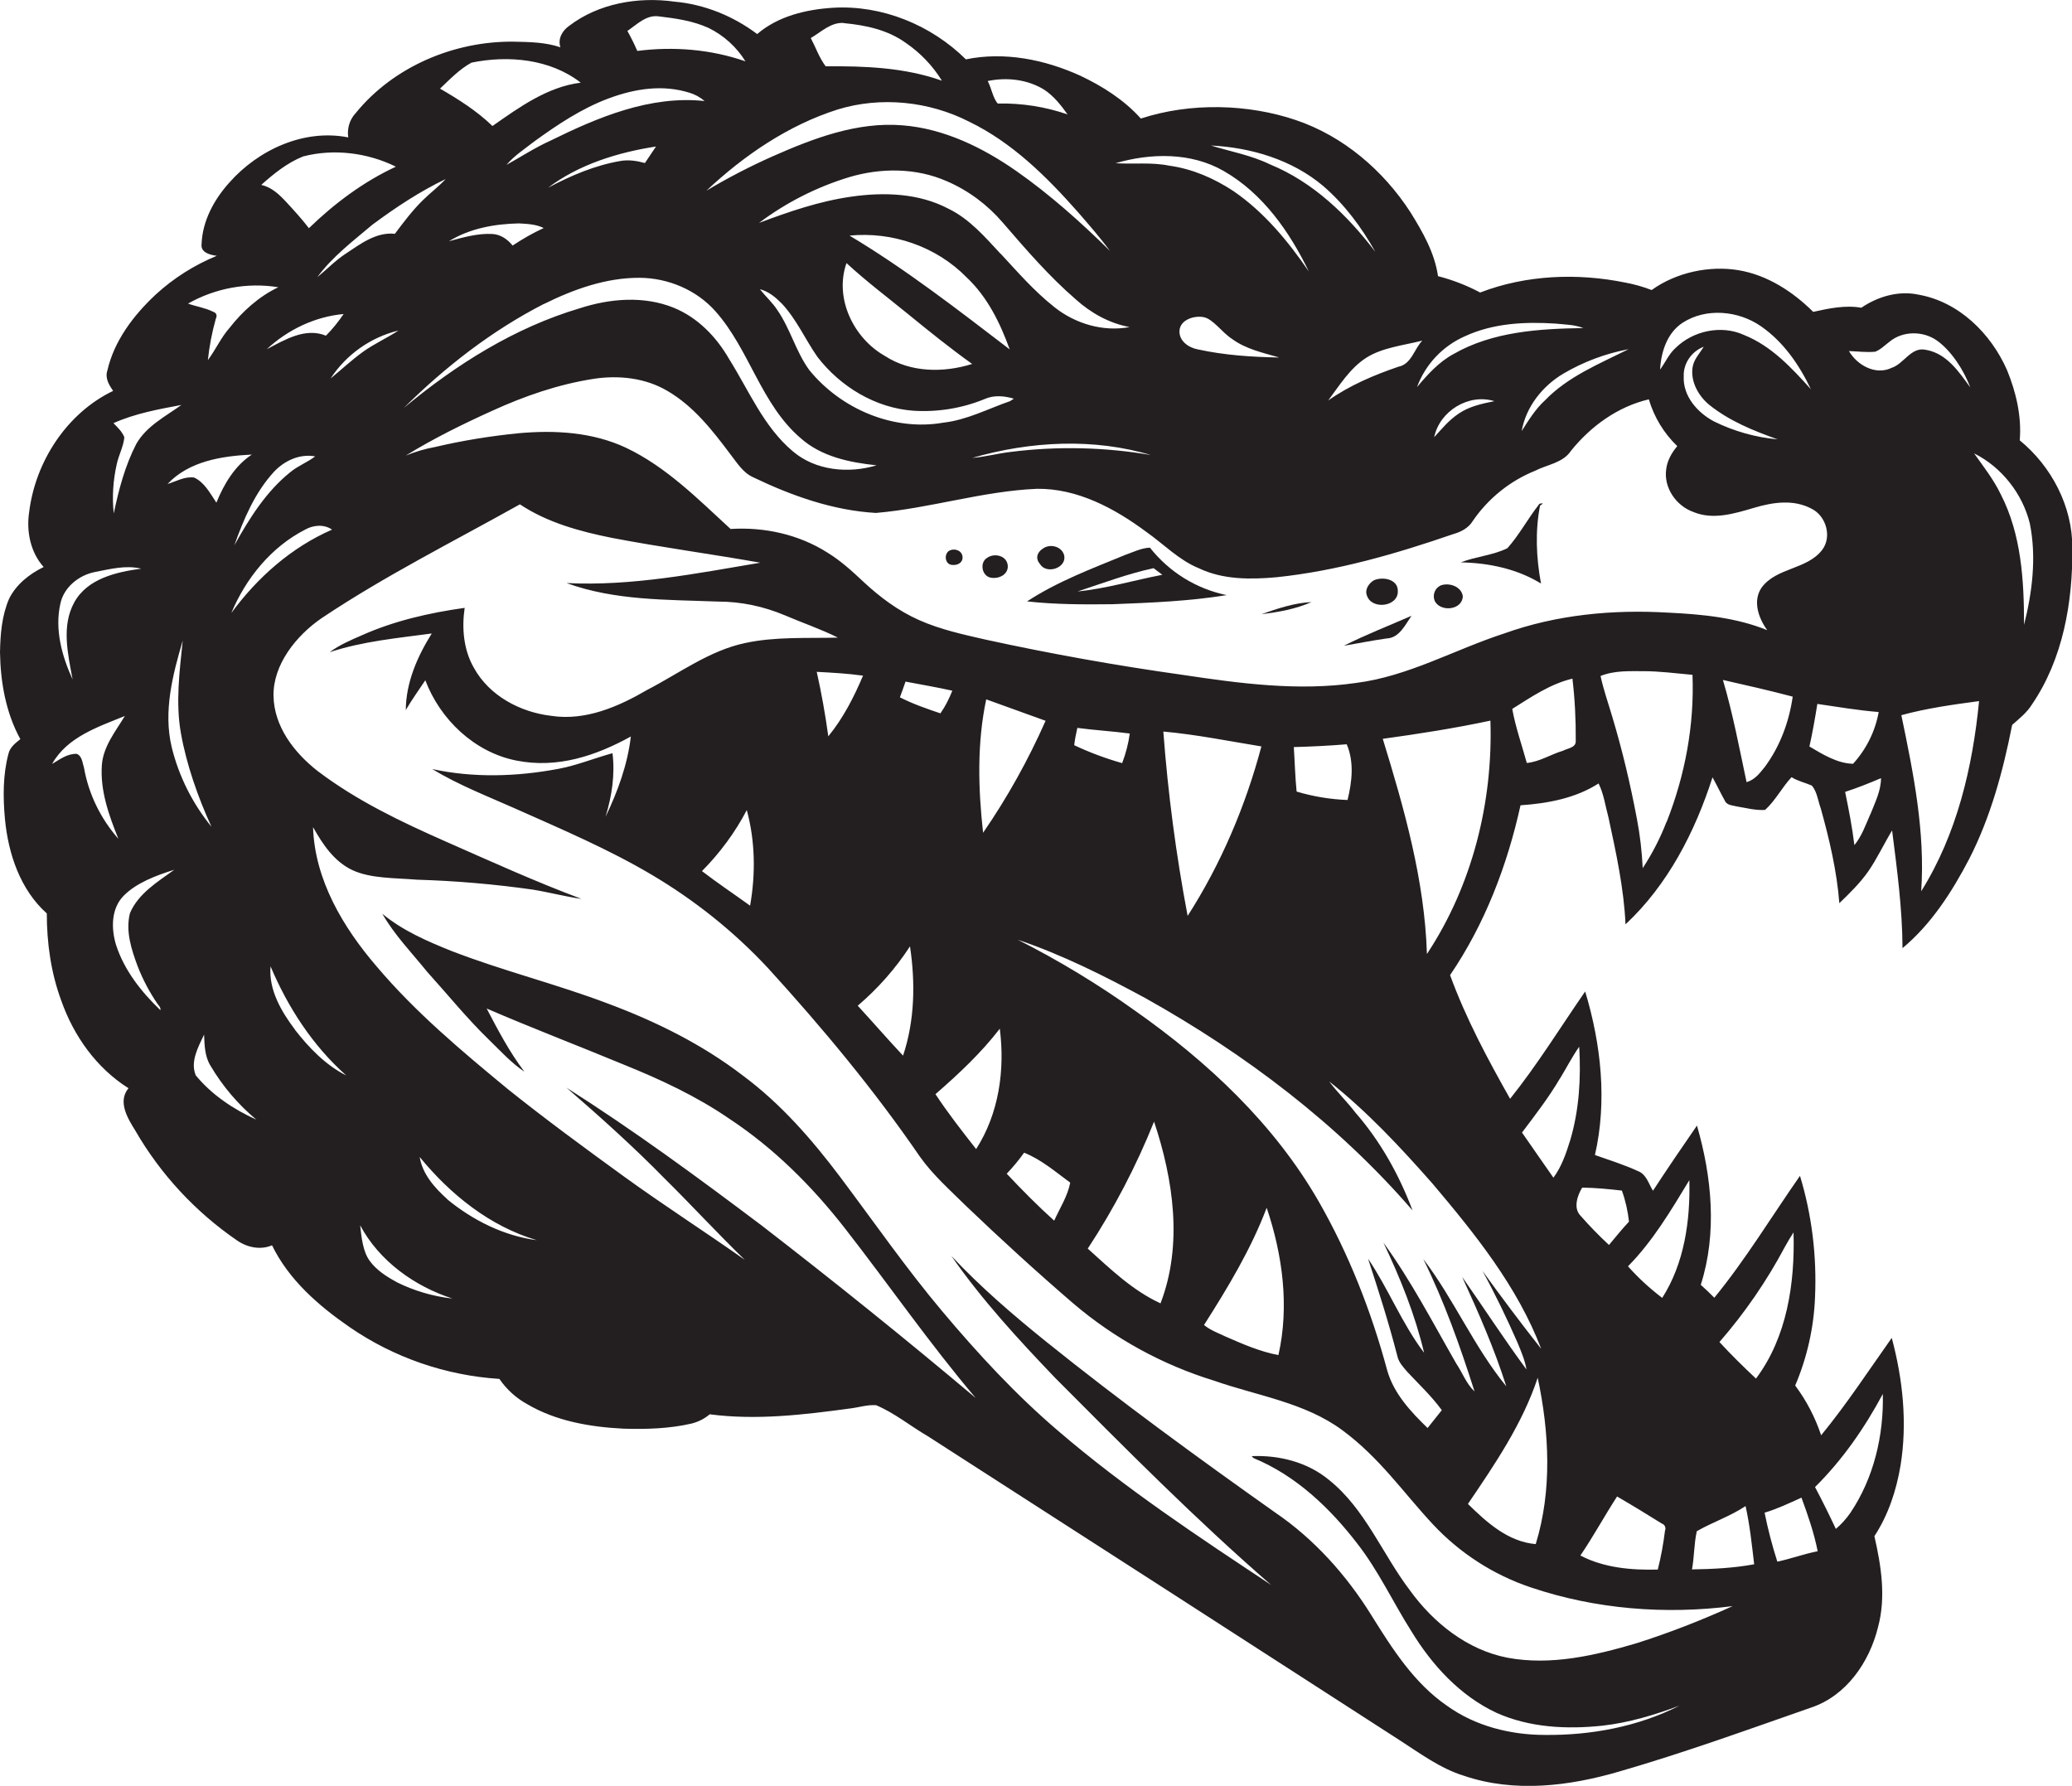 <?xml version="1.0" encoding="utf-8"?>
<!-- Generator: Adobe Illustrator 19.2.0, SVG Export Plug-In . SVG Version: 6.00 Build 0)  -->
<svg version="1.1" id="Layer_1" xmlns="http://www.w3.org/2000/svg" xmlns:xlink="http://www.w3.org/1999/xlink" x="0px" y="0px"
	 viewBox="0 0 1253 1080" style="enable-background:new 0 0 1253 1080;" xml:space="preserve">
<style type="text/css">
	.st0{fill:#231F20;}
</style>
<title>bise-eise_Crocodile_flat_black_logo_White_background_8a271662-5ad4-45a3-b193-18e197091549</title>
<path class="st0" d="M1221.4,266.3c1.2-14.5-2.2-29.1-7.7-42.5c-9.7-22.1-29.1-41.3-53.5-45.6c-12-2.6-24.6,1.1-34.6,7.9
	c-9.8-1.7-19.6,0.4-29.1,2.5c-12.4-12.3-27.8-22.3-45.2-25.2s-37.5,1.2-52.5,12c-5.2-2-10.5-3.5-15.9-4.5c-29-5.9-60-4.7-87.8,6
	c-8.1-4.3-16.6-7.6-25.5-9.9c-2-14.1-9.3-26.8-16.7-38.7c-16.4-25.3-40.6-46-69.3-55.7s-63.5-10.8-93.7-0.9
	c-10.1-11.3-23.2-19.6-36.8-26c-21.4-9.7-45.7-14.6-69-9.8c-21-20.8-50.8-33-80.4-31.2c-16.2,1-33.3,5.1-45.8,15.9
	C443.4,9.7,426,2.6,407.9,1c-22-3.1-45.9,1-63.8,14.7c-4.1,2.9-6.9,7.8-5.2,12.9c-9.1-3.1-18.8-3.2-28.3-3.4
	c-36-0.4-72.7,15.1-95.5,43.2c-3.7,3.9-5.3,9.4-4.5,14.7c-26.7-5.3-54.3,7.4-71.9,27.3c-9.2,10.2-16.3,23.2-16.8,37.2
	c-0.7,5.2,5.3,6.6,9.2,7.1c-13.6,5.6-26.1,13.5-36.9,23.4c-13.4,12.5-25.2,28-29.3,46.1c-1.5,4.5,1.1,8.7,3.5,12.2
	c-28.1,13.5-47.1,42.9-50.8,73.5c-1.7,11.5,0.8,24.1,8.8,33c-8.6,4.2-16.6,10.5-20.9,19.2c-4.4,10.2-5.3,21.4-5.5,32.4
	c0.3,18,3.5,36.5,12.3,52.5c-3,2.4-6.3,4.9-7.2,8.9c-3.4,12.8-3.3,26.4-2.1,39.5c2,20.9,9.2,42.6,25.3,57c0,17.8,2.5,35.8,8.7,52.6
	c7.5,21.4,21.3,40.9,40.7,53.1c-6.7,8.1-0.5,18.2,4.1,25.6c15.3,26.5,36.4,49.2,61.6,66.5c6.1,4.2,14.1,5.9,21.1,2.9
	c10.1,20.8,28.1,36.5,46.8,49.4c26.8,18.5,58.2,29.3,90.7,31.4c4.3,6.3,10,11.5,16.7,15.2c17.6,10.4,38.3,13.9,58.5,14.9
	c13.7,0.4,27.6,0,41-3.1c4-1,7.8-2.9,11-5.6c28.2,3.7,56.7,0.3,84.7-3.5c5.3-0.6,10.5-2.4,15.9-2c11.2,4.7,20.7,12.6,31.2,18.7
	c95.2,61.2,190.3,122.5,285.4,183.9c12.4,8,24.6,17.1,38.9,21.5c30.5,10.4,63.7,6.3,94-2.6c39.1-11.3,77.4-25.2,115.8-38.6
	c21.4-7.1,35.4-27.5,40.6-48.7c4.9-18.1,1.9-37.1-2.2-55c8.4-12.8,13.3-27.7,15.8-42.7c4.2-25.7,1.4-52.2-5.3-77.2
	c-14,19.8-27.3,40.1-42.7,58.9c-3.6-10.8-8.9-21-15.7-30.1c7.2-16.9,11.3-35.1,12-53.5c1.1-24.8-1.9-49.6-9.1-73.3
	c-17.2,24.6-32.8,50.5-51.8,73.7c-2.7-2.7-5.4-5.3-8.2-7.8c10-31.2,6.7-65.3-2.3-96.3c-9,13-17.9,26.1-26.6,39.4
	c-2.6-4.1-3.9-9.8-8.9-11.8c-8.5-3.9-17.4-6.7-26.2-9.8c7.5-32.6,3.7-67.1-5.9-98.9c-15,21.7-28.9,44.3-45.4,64.9
	c-13.6-24.1-26.8-48.7-36.3-74.8c21-30.8,34.6-66.4,42.6-102.7c16.3-1.1,33.2-4.2,47.2-13.2c3.2,6.4,4.1,13.7,6,20.6
	c4.6,21.3,9.3,42.8,10.3,64.6c25.6-23.9,42-55.9,52.6-88.9c2.6,4.6,4.8,9.4,7.4,14c1.2,3,4.7,2.9,7.3,3.6c5.6,0.9,11.3,2.5,17.1,2.1
	c6.3-5.7,10.2-13.6,16-19.8c3.8,2.4,8.2,3.3,12.3,5.1c3.2,3.8,3.7,9.3,5.4,13.9c5.2,18.7,9.7,37.8,11.2,57.2
	c6.3-6.1,12.6-12.2,17.6-19.4s9.4-16.5,14.3-24.6c3,23.6,6.2,47.3,6.3,71.2c17.4-14.5,29.9-34,40.3-53.9c13-25.4,20.5-53.2,26-81.1
	c4.3-3.8,8.9-7.4,12-12.4c18.8-27.6,24.7-61.9,24.4-94.7C1253.3,306.2,1240.6,282,1221.4,266.3z M1017.5,195.2
	c14.2-9.2,33.7-7.4,47.4,2.1s23.2,23.4,30.2,38.1c-11.6-12.9-23.9-26.2-40.4-32.8c-13.7-6.3-30.9-2.6-41.5,7.9
	c-4,3.6-6.1,8.7-9.3,13C1004.5,212.7,1008.2,201.3,1017.5,195.2L1017.5,195.2z M1033.6,244.8c12.2,9.8,26.8,15.7,41.4,20.9
	c-13.4-1.2-26.4-4.9-38.4-10.8c-10.1-5.3-19-15.4-18.4-27.4c-0.3-7.8,4.9-15.1,12.1-17.8c-2.5,4.1-6.2,7.8-6.8,12.8
	C1022.4,231,1027.1,239.4,1033.6,244.8L1033.6,244.8z M984.6,211.3c-17.6,8.8-36.4,16.4-50.3,30.8c-5.8,5.3-9.9,12-14.1,18.6
	c2.6-14.7,12.6-27.3,25.3-34.8c12.1-7.1,25.4-12.1,39.2-14.7L984.6,211.3z M886,203.3c17.1-7.9,36.3-8.8,54.8-7.6
	c5.6,0.6,11.4,0.6,16.7,2.7c-26.7,0.4-54.8,2.1-78.5,15.7c-8.9,4.8-15.7,12.4-22.1,20C862,220.3,872.5,209.2,886,203.3z
	 M903.7,242.6c-7.4,1.5-15,3.1-21.4,7.4s-10.3,9.3-15,14.4C870.6,248.5,888.2,237.8,903.7,242.6z M860.1,206
	c-5,5.2-6.5,14.2-14.5,15.8c-14.9,5.1-29.5,11.3-42.4,20.4c6.8-9.1,13.1-19.4,22.8-25.7S848.6,208.9,860.1,206z M800.2,112.5
	c12.9,11.1,23.2,25,31.5,39.8c-16.8-22.1-37.6-42.2-63.7-52.9c-11.3-5.5-23.7-7.7-35.7-11.4C756.6,89.2,781.4,96.6,800.2,112.5
	L800.2,112.5z M740,103.4c23.6,13.5,39.9,36.8,51.5,60.8c-12.6-18.4-27.1-36-45.7-48.7c-11.7-7.7-24.8-13.4-38.7-15.3
	c-10.7-2.2-21.7-0.8-32.5-1.5C695.9,92.5,720.2,92,740,103.4z M773.3,216.2c-16.4-0.3-32.9-1.4-48.9-4.9c-5.6-1-11.7-5.2-11.1-11.6
	s8.9-9,14.6-7.9s11.1,9.3,17.2,13.2c8.3,6.1,18.5,8.3,28.2,11.1V216.2z M238.8,141.4c-11.3-1.2-20.8,6.1-29.7,12
	c-6.3,4.1-11.4,9.5-17.2,14.2c9.2-12.5,21.7-21.9,33.4-31.8c13.9-10.3,28.5-20,44.2-27.5c-4.2,4.5-9.1,8.2-13.5,12.5
	C249.6,127,244.2,134.2,238.8,141.4z M165.7,285.3c6.3-6.7,15.5-11,24.9-9.3c-4.7,3.6-10.4,5.7-15,9.5c-14.7,11.8-24.8,28-33.9,44.3
	C147.4,313.8,154.2,297.8,165.7,285.3z M130.8,303.9c-3.7-5.5-7.1-12.2-13.4-15.1c-5.7-0.8-10.8,2.3-16.1,3.9
	c13.1-13.9,32.9-16.9,51-17.8c-10.3,6.8-16.8,17.7-21.4,29H130.8z M161.3,211.2c12.7-11.8,29.1-19.7,46.5-21.3
	c-3.2,4.7-6.7,9.1-10.7,13.1C184.6,197.9,172.2,205.5,161.3,211.2L161.3,211.2z M240.8,200c-6.9,4.5-14.5,7.9-21.2,12.7
	s-13.1,10.8-19.7,16.2c9.5-14.5,24.2-24.9,41-29L240.8,200z M328.8,183.9c18-8.9,37.6-16,58-15.9c17.2,0.1,34.4,7.3,45.9,20.3
	c20.6,23.2,27.5,56.2,51.5,76.7c12.6,11.2,29.6,14.7,45.9,16.4c-16.9,5.1-36.9,3.3-50.7-8.5c-17.6-14.8-26.5-36.7-38.5-55.8
	c-7.7-13.4-19-25.1-33.5-31c-18-7.3-38.5-5.6-56.7,0.3c-39.5,11.7-75,34.1-106.5,60.3c25.1-24.9,53.3-46.8,84.7-62.9L328.8,183.9z
	 M271.3,146c12.7-7.9,27.8-10.6,42.6-10.9c5,0.3,10.3,0.5,14.9,2.8c-6.5,3-12.8,6.6-18.8,10.6c-3.1-3.8-7.2-6.7-12.2-7
	c-9-0.5-17.8,2.1-26.4,4.4L271.3,146z M331.2,113.7c18.9-14.3,42.3-21.5,65.5-25.1l-6.7,10c-4.7-1.3-9.6-2.1-14.5-1.3
	c-15.6,2.6-30.3,8.9-44.2,16.3L331.2,113.7z M513.6,142.5c25.9-2.6,52.6,6.5,70.9,25.2c12.6,11.8,20.3,27.6,26.1,43.6
	c-31.5-24.1-62.9-48.5-97-68.9V142.5z M587.9,220.1c-17.2,5.4-37.2,5.3-52.7-4.8c-19-10.7-30.8-34.9-23.3-56.2
	c11.9,11,24.8,20.7,37.3,30.9S574.6,210.6,587.9,220.1L587.9,220.1z M605.1,153.5c-9.4-10.1-18.7-21-31.4-27.2
	c-17.9-9.5-39-10.2-58.7-7.4s-37.8,9.1-56,15.9c16.4-12.3,34.7-21.6,54.3-27.6c19.3-5.8,40.7-5.8,59.3,2.4
	c13,5.6,24.5,14.2,33.7,24.9c14,16.2,28,32.5,44.2,46.5c9.2,8.3,20.3,14.5,32.6,16.8c-16,3-32.8-2-45.4-12s-22.1-21.1-32.5-32.3
	H605.1z M489.4,223.8c-8.1-11.1-11.4-24.8-19.2-36.1c-3-4.7-7.2-8.4-10.7-12.8c5.3,1.3,9.5,4.9,13.3,8.7
	c8.9,9.5,14.1,21.6,21.5,32.2c13.9,18.1,35.2,31,58.2,32.6c14.7,0.9,29.4-1.5,43-7.1c5.6-2.5,11.9-1.9,17.6-0.2l-2.3,1.5
	c-13.3,4.6-26.1,11.4-40.3,13C540.3,260.9,508.6,247.4,489.4,223.8z M696.7,275.3c-28.2-4.9-57.1-5.6-85.5-2
	c-7.8,0.9-15.4,3-23.2,3.6c35.1-10.1,73.5-12.2,108.7-1.5V275.3z M631.4,54.2c5.8,3.8,10.2,9.4,14.2,15c-13.6-4.7-27.9-6.9-42.3-6.6
	c-3-3.7-3.7-9.3-6-13.6C608.8,46.6,621.3,48,631.4,54.2z M510.4,14c13.1,1.2,26.5,4.1,37.3,11.9c8.8,6,16.3,13.8,21.9,22.9
	c-22.5-8-46.6-8.9-70.3-8.7c-3.9-5.2-6-11.4-9-17.1c6.4-3.7,12.2-9.7,20.1-9.1L510.4,14z M506.6,66.2c26.1-8,55.2-5,79.5,7.4
	c26,12.6,46.8,33.2,65.7,54.6c6.7,7.7,13.4,15.4,19.5,23.6c-17.7-17.4-36.3-34.1-56.6-48.3S571,77.8,545.9,75.8
	c-27.6-2.3-54.1,7.9-78.8,18.8c-13.7,6.1-27,13-39.9,20.7C450,93.9,476.7,75.7,506.6,66.2L506.6,66.2z M398.4,9.9
	c10.2,1.2,20.7,2.7,30.1,7c9.2,4.5,16.9,11.5,22.3,20.2c-20.9-7.3-43.5-9.1-65.4-6.3c-1.8-4.1-3.8-8.2-6-12.1
	C385.1,14.9,390.8,8.8,398.4,9.9z M417,56.1c3.3,1,6.4,2.7,9.1,5c-33-3.5-64.5,9.8-93.5,24.1c-9.1,4.1-17.5,9.6-26.3,14.5
	c4.7-5.6,11-9.6,16.7-14.1c14.1-10.2,28.7-20,45.1-26.1S401.1,51.1,417,56.1z M285,37.9c22.3-4.6,47.7-2.3,66.2,12.1
	C331,52.5,314,64.9,297.8,76.2c-9.4-9.1-20.5-16.1-31.7-22.6c6-5.7,11.8-11.8,19-15.7L285,37.9z M183.3,94.6
	c18.5-4.8,38.9-2.3,56.1,6.2c-19.6,9.1-37.1,22.2-52.6,37.2c-4.1-5.4-8.7-10.4-13.3-15.4s-9.1-9.3-15.5-10.8
	C165.6,105,173.8,98.4,183.3,94.6z M168.3,173.7c-11.7,5.6-21.6,14.5-29.5,24.6c-5.2,5.9-8.4,13.2-13.1,19.5
	c0.9-8.5,2.5-16.8,4.8-25c1-2.1,0.4-3.6-1.7-4.3c-4.8-2.4-10.1-3.1-15.1-4.9C130.3,174.2,149.5,170.7,168.3,173.7z M70.6,280.7
	c1.2-5.5,4-10.5,4.6-16.2c-1.3-3.5-4.1-6-6.6-8.6c13-5.8,27.1-8.4,41.1-11c-9.7,7-21.2,12.8-27.3,23.6c-6.8,13.2-10.6,27.6-13.6,42
	C67.7,300.6,68.4,290.5,70.6,280.7L70.6,280.7z M36.5,365.1c2.1-10,11.2-17.3,21-19.2s18.7-4.2,27.9-2c-15,2-32.6,6-40.5,20.4
	s-3.8,31.3-1,46.6C37.4,396.7,33,380.6,36.5,365.1z M50.8,464.3c-1-3-1.1-7.1-4.4-8.4c-5.7-0.2-10.3,3.4-14.9,6.1
	c9.1-16.3,27.8-22.4,44-29c-5.6,9.3-13.1,18.4-13.9,29.7c-1.1,15.5,4.3,30.5,10,44.6C60.9,495.1,53.6,480.3,50.8,464.3L50.8,464.3z
	 M83.3,584.5c3.1,7.9,7.1,15.5,11.9,22.5c0.9,1.2,2.1,2.3,1.8,3.9c-11.5-11-21.8-24-26.8-39.4c-3-9.8-3.1-21.9,4.5-29.7
	s19.7-12.4,30.7-15.8c-10.1,7.3-21.7,14.3-26.8,26.2C75.8,563.1,79.5,574.3,83.3,584.5z M103.8,451.7c-5.1-21.5,0.6-43.6,6.7-64.3
	c-1.9,18.5-4.4,37.4-1.1,56s10.2,38.6,18.5,56.6C116.4,485.9,108.1,469.4,103.8,451.7z M118.3,650.1c-3.3-8.2,1.6-17,5.1-24.4
	c0.3,6.4,0.4,13.2,3.9,18.8c7.3,12.4,16.7,23.4,27.7,32.6c-13.9-6.3-27.1-15.1-36.8-27H118.3z M139.9,370.7
	c8.8-21,24.1-39.9,44.6-50.4c4.9-2.8,11.5-3.4,16.3,0C176.2,331,155.6,349.3,139.9,370.7L139.9,370.7z M178.4,622.7
	c-8.3-11-16-24.1-14.8-38.3c10.5,24.8,25.5,48,45.8,66c-12.5-6.3-22.5-16.7-31-27.6L178.4,622.7z M239.8,775.3
	c-6.1-3.3-12.2-7.2-16.3-12.9s-4.9-14.1-5.7-21.4c11.5,21.6,32.9,36.9,55.8,44.3c-11.8-1.3-23.3-4.7-33.9-10L239.8,775.3z
	 M270.7,725.4c-7.7-6.9-15.2-15.2-16.9-25.7c18.5,22.6,42.4,41.9,70.8,50.3c-19.9-2.6-38.6-12-54-24.6L270.7,725.4z M758.1,881.8
	c25.5,10.5,46.1,30.1,62.7,51.7c12.8,16.4,21.6,35.5,32.7,53c12.5,20.5,29.4,39,51.4,49.3c20,9,42.6,10.1,64.2,7.8
	c16-1.8,31.5-6.5,46.5-12.1c-25,12.7-53.4,18-81.3,17.7c-20.8,0-42.1-5.3-59.2-17.6c-20-13.7-33.2-34.6-45.8-54.8
	c-15.1-24.3-34.6-46.1-58.3-62.2c-46.9-33.2-93.4-67.1-138.2-103.1c-20.1-16.2-39.8-33.1-57.5-52c18.5,26.6,40.5,50.5,62.9,73.9
	c42.5,42.7,85,85.6,130.5,125.1c-44.1-29.2-88.4-58.5-128.6-93c-25.7-21.9-48.6-46.7-70.3-72.5s-41.3-54-61.7-81.2
	c-17.1-22.7-35.9-44.3-58.8-61.3c-24.6-18.9-52.7-32.8-81.7-43.6c-31.1-11.8-63.6-19.8-94.6-31.8c-14.7-5.9-29.5-12.3-41.8-22.5
	c7.4,12.9,17.9,23.7,27.2,35.2c12.4,13.7,24,28.1,37.3,41c6.9,6.7,13.4,13.9,21.4,19.3c-9-11.9-15.9-25-22.8-38.2
	c27.3,11.8,55.1,22.4,82.6,33.8c22.3,9,44.3,19.2,64.2,32.9c27,17.8,50.1,40.9,69.9,66.3c26.5,34,51.1,69.6,79,102.5
	c-42.3-35.6-85.4-70.3-129.3-104.2c-38.5-29-77.4-57.6-118.1-83.4c20.3,17.6,40.4,35.6,59.2,54.8c16.4,16.2,32,33.2,48.6,49.3
	c-24.2-17.1-49.2-33.1-73.2-50.5s-47-34.3-69.8-52.5c-28-23.1-56.1-46.6-79.6-74.4c-20.3-23.6-37.5-52.4-38.5-84.3
	c5.8,10.3,12.7,20.8,23.8,26s26,4.7,39.1,5.8c23.4,0.7,46.8,2.7,70,6c9.8,1.6,19.5,4.2,29.4,5.6c-27.8-10.4-54.9-22.7-82.1-34.7
	s-53.8-24.7-77.4-42.6c-14.2-11.1-26.5-27-26.7-45.7s13.6-36.1,29-46.7c38.4-25.7,79.8-46.4,120-68.9c16.7,11.1,36.3,16.4,55.7,20.3
	c29.8,5.7,59.9,9.7,89.7,15c-38.7,6.5-77.8,14.3-117.2,12.3c29.3,10.7,60.9,10,91.6,11.2c13.9,0,27.6,2.9,40.4,8.3
	c10.7,4.6,21.7,8.3,32.1,13.5c-18.7,0.5-37.8-0.7-56.2,3.3c-21.6,4.6-39.6,18.2-58.9,28.2c-17.5,10.2-37.5,19-58.3,15.8
	c-18.7-2.2-37.4-12.1-46.7-29c-6.3-10.9-7.4-24.1-5.6-36.3c-21.3,3-42.5,7.8-62.2,16.6c-6.7,2.9-13.5,5.8-19.4,10.2
	c20-6.6,41-8.5,61.7-11.3c-8.7,13.9-15.6,29.6-15.7,46.3c3.6-6.2,7.8-12,11.8-18c9,23.7,29.6,43.4,54.8,48.5s48.6-3,69.5-14.5
	c-2,17-7.9,33.2-15.3,48.5c3.8-12.4,5.8-25.4,4.2-38.4c-11,3-21.6,7.4-32.9,9.5c-25.1,4.7-51.1,5.5-76.1,0.1
	c16,9.7,33.6,16.5,50.7,24.1c27.8,12.4,55.8,24.3,82,39.8c26,15.4,49.7,34.3,70.3,56.4c32.9,36.1,64.3,73.8,91.9,114.1
	c7.8,11,18,20,27.5,29.4c21.2,20.3,43,40.2,65.3,59.4c24.9,21.2,53.9,37.1,85.2,46.7c26,9.1,54.6,13.1,77.3,29.8
	s36.9,37.7,54.8,56.9c16.3,17.5,36.7,30.7,59.4,38.3c39.1,13.2,81.2,16.5,122,11.3c-19,8.6-38.4,16.2-58.3,22.5
	c-25.1,7.4-51.7,13.6-77.9,8.7c-24.3-4.7-44.8-21.1-59.1-40.9c-16.6-21.9-26.9-49.1-48.8-66.6c-13-10.8-30.2-15.1-46.8-14.4
	L758.1,881.8z M604.6,622.1c3.2,24.9-0.5,51.3-14.3,72.8c-8.5-10.8-17-21.7-24.6-33.2C579.7,649.5,593.3,636.8,604.6,622.1z
	 M596.3,422.9l36,13c-10.5,23.7-23.1,46.4-37.8,67.7c-3-26.8-3.7-54.3,1.9-80.7L596.3,422.9z M568.7,431.4
	c-8.3-2.8-16.7-5.7-24.5-9.7c1.2-3.2,2.3-6.3,3.4-9.5c9.4,1.8,18.9,3.4,28.3,5.5C574,422.5,571.7,427.1,568.7,431.4L568.7,431.4z
	 M550.3,572.3c3.3,22,2.9,44.9-4.2,66.1c-9.3-9.9-18.2-20.2-27.4-30.2C530.9,597.8,541.6,585.7,550.3,572.3z M500.9,445.3
	c-1.8-13.1-4.1-26.1-7-39c9.4,0.5,18.7,1,28,2.3C516.4,421.6,509.9,434.3,500.9,445.3z M453.6,547.7c-9.7-7-19.6-13.6-29.1-20.9
	c10.8-10.9,20-23.3,27.1-36.9C456.7,508.6,457,528.5,453.6,547.7z M608.8,709.8c3.8-4,7.3-8.2,10.5-12.7c10.4,4.1,19,11.6,27.9,18.1
	c-1.6,8.3-6.3,15.4-9.7,23C627.5,729.2,618,719.6,608.8,709.8z M657.8,755.1c15.9-24.2,29.3-49.9,40.1-76.8
	c11.7,35.1,17.5,74.5,3.9,109.9C684.8,780.4,671.4,767.3,657.8,755.1L657.8,755.1z M728.1,801.3c14.4-22.6,28.4-45.8,37.9-70.9
	c9.6,28.5,13.8,59.5,7.1,89.1c-11.1-2.1-21.4-6.6-31.7-11.1C736.8,806.2,732,804.5,728.1,801.3L728.1,801.3z M887.7,909.5
	c16.3-24,33-48.5,42.2-76.3c7,32.9,8.8,68.1-1.2,100.6C912,932.4,899.1,920.7,887.7,909.5z M955.7,940.7c7.9-11.6,14.6-24,22.2-35.7
	c9.1,5.3,18.1,10.8,27.1,16.4c1.6,0.5,2.5,2.3,2,3.9c0,0.1,0,0.1-0.1,0.2c-1,8-2.4,15.9-4.4,23.7C986.6,949.6,970,948.2,955.7,940.7
	z M1138.6,843c0.6,25.2-5.5,51-19.7,72c-2.5,3.6-5.4,6.8-8.7,9.6c-4-8.5-8.2-17-12.6-25.3C1114.2,882.9,1127.6,863.5,1138.6,843z
	 M1089.4,905.7c3.9,10.6,7.6,21.3,9.8,32.4c-8.2,1.6-16.2,4.6-24.4,6.3c-3.1-9.7-5.7-19.6-7.7-29.6
	C1074.8,912.5,1082.1,909,1089.4,905.7z M1079.4,754c1.6-2.9,3.3-5.8,5.2-8.7c0.9,30.6-3.9,63.3-22.7,88.4
	c-7.6-7.1-15-14.4-22.1-22.1C1055.1,794,1068.4,774.7,1079.4,754L1079.4,754z M1026.1,926c9.6-5.5,20.2-9,29.5-15.2
	c2.6,11.6,3.8,23.4,5.2,35.2c-12.4,2.3-25,2.9-37.6,3.1C1024.6,941.5,1024.4,933.6,1026.1,926L1026.1,926z M1021.6,713.7
	c0.6,24.5-3,50.2-16.4,71.2c-7.5-5.7-14.5-12.1-20.7-19.1C999.5,750.6,1010.5,732,1021.6,713.7L1021.6,713.7z M980.8,720
	c2.2,6.1,3.6,12.4,4.3,18.8c-4.3,4.5-8.1,9.4-12.1,14.1c-6-5.6-11.8-11.5-17.2-17.7c-4.6-4.6-1.8-12.5,1-17
	C964.8,718.3,972.8,719.1,980.8,720z M943.4,652.2c3.9-6.4,7.3-13.1,11.6-19.2c1.1,18.9,0,38.1-5.4,56.4c-2.5,8-5.2,16.1-10.2,22.8
	c-6.3-9.1-12.7-18.1-19-27.3c8-10.6,16.2-21.2,23-32.8L943.4,652.2z M932,815.7c-12.2-15.4-24-31.2-35.5-47.1
	c7.8,14.2,14.8,28.8,21.3,43.6c2.1,5.2,4.4,10.4,5.3,16c-13.5-18.3-25.8-37.3-38.9-56c9.9,21.6,19.5,43.5,26.7,66.2
	c-19.5-23.8-31.6-52.6-50.2-77c12.7,25.7,22.3,52.8,31,80.1c-5-4.7-7.3-11.3-11-16.8c-14.2-24.7-27.3-50.1-44.1-73.2
	c10.2,21.4,19.1,43.5,24.6,66.6c-13.4-17.6-21.5-38.6-33.9-56.9c6.4,19.5,12.6,39,17.7,58.8c0.8,3.9,3.7,6.9,6.2,9.8
	c7,7.5,14.6,14.6,20.7,23c-2.9,3.6-5.7,7.2-8.6,10.8c-10.2-9.9-20.4-20.8-24.4-34.8c-9.6-35.7-23.2-70.4-41.6-102.5
	c-26.9-46.7-67-84.2-110.8-115c-22.5-16.1-46.3-30.5-71-43c26.9,9.1,52.4,21.9,77.3,35.4C753,637.4,809,679.7,854.2,732
	c-8.1-21.5-19.4-41.8-34.5-59.1c-5-6.6-11-12.3-15.9-18.9c23,18.2,43.1,39.8,62.5,61.8C892,746.2,917.7,778.1,932,815.7z
	 M649.6,450.7c0.4-3.5,1.1-7,1.9-10.5c10.5,1.4,21.2,2,31.7,3.4c-0.8,6.1-2.4,12.1-4.6,17.9c-9.9-2.8-19.6-6.4-28.9-10.8H649.6z
	 M703.5,442.4c19.9,1.8,39.6,5.8,59.3,9c-9.6,36.1-24.4,71-44.6,102.5C711.2,517,706.3,479.8,703.5,442.4L703.5,442.4z M782.3,451.8
	c10.7-0.3,21.4-0.8,32.1-1.7c4.6,10.8,3.2,22.7,0.5,33.7c-10.4-0.4-20.8-2.1-30.8-5.1c-0.9-8.9-1.1-17.9-1.7-26.9L782.3,451.8z
	 M862.9,576.8c-1.4-44.5-13.7-87.7-26.7-130c21.8-3,43.6-6.4,65.1-11c1.6,49.4-11,99.7-38.3,141L862.9,576.8z M944.9,454.1
	c-7.3,2.2-13.9,6.6-21.6,7.3c-3-10.9-6.8-21.6-8.8-32.7c11.5-7.2,23-15.1,36.4-18.3c1.5,12.5,2.1,25.1,2,37.7c0.2,4.2-5.1,4.4-7.9,6
	L944.9,454.1z M1007.8,497c-3.8,9.8-8.6,19.2-14.4,28c-0.5-10-1.6-19.9-3.5-29.7c-3.9-20.8-8.8-41.5-14.9-61.8
	c-2.4-8.2-5.3-16.3-7.1-24.7c8.4-3.4,17.6-2.9,26.4-2.9s19.5,1.3,29.2,2.2c1.2,30.4-4.5,60.7-15.6,88.9L1007.8,497z M1008.9,370.5
	c-33.5-2-67.6,1.2-99.3,12.6c-29.9,9.7-57.9,25.9-89.5,29.9c-35,5.1-70.4,0.3-105.1-4.9c-39.9-5.6-79.6-12.7-119-21.3
	c-13.6-3.1-27.4-6.1-40.2-11.8s-23.7-13.9-33.7-23.2c-6.8-6.4-13.7-12.7-21.7-17.6c-17.3-11-38.2-15.6-58.6-14.3
	c-19.6-18-38.8-37.5-63.2-49.1c-20.2-9.5-43.1-10.8-65-8.8c-17,1.7-33.8,4.4-50.4,8.3c-6.1,1.1-12.1,2.9-17.8,5.2
	c16.7-10.3,34.4-19,52.3-27.1c19.5-8.9,40-16,61.3-19.3c15.1-2.3,31.3-0.6,44.6,7.3c15.8,9.2,27.2,23.8,38,38.2
	c4,5.1,7.6,11.2,13.8,14c23.3,11.2,48.3,20.1,74.3,21.6c32.7-2.8,64.5-13.2,97.4-14.6c24.5-0.3,47.1,11.9,66.3,26.2
	c10.5,7.4,19.6,17,31.7,21.9c14.5,6.9,31,6.8,46.7,5.4c36.6-3.8,72.2-14.1,107-26.1c4.6-1.3,9.2-3.6,11.8-7.9
	c9.3-13.6,22.4-24.2,37.7-30.4c7.4-3.8,16.9-4.7,21.8-12.2c12-14.8,28.2-26.6,47-31c3.2,10.8,9.1,20.5,17.2,28.3
	c-3.4,4-6.1,8.8-6.7,14c-1.6,11.1,6,22.1,16.4,25.8c11.9,5,24.9,1,36.7-2.5s24.1-5.2,34.9,0.6c8.8,4.4,12.4,17.1,6.2,25
	c-9.2,11.8-27.4,10.5-36.4,22.5c-5.7,8.1-2,18.6,3.3,25.9c-18.9-7.7-39.5-9.6-59.7-10.6L1008.9,370.5z M1066.9,464.2
	c-2.9,3.7-6,7.5-10.7,8.8c-4.4-20.7-8.3-41.5-14.3-61.8c14.1,3.2,28.3,6.4,42.2,10.1c-2.2,15.4-7.8,30.4-17.1,42.8L1066.9,464.2z
	 M1094.2,451.5c1.9-8.5,3.4-17.1,4.8-25.8c12.4,1.8,24.7,3.9,37.1,4.9c-2.1,11.7-7.5,22.5-15.5,31.3c-9.4-0.2-18.2-5.6-26.3-10.4
	H1094.2z M1131,492.5c-2.8,6.4-5.1,13.1-9.6,18.6c-1.3-10.8-3.4-21.5-5.6-32.2c7.4-2.4,14.6-5.3,21.7-8.3c0,7.6-3.6,14.7-6.4,21.8
	L1131,492.5z M1143.4,222.7c-9.6,4.2-20.4-2-25.3-10.4c5.3,0.2,10.6,0.9,15.9,0.4c3.3-1.3,5.8-3.9,8.6-6c8-6.7,20.4-6.7,28.8-0.7
	s16,17.4,20.1,28.3c-6.9-9.4-14.2-20.5-26.7-22.7c-9.2-2.2-13.4,8.7-21.3,11L1143.4,222.7z M1161.8,539c2.5-35.9-4.7-71.5-12-106.5
	c15.4-4.2,31.2-6.4,47-8.5C1192.9,464,1183.4,504.5,1161.8,539z M1224,377.9c0-26.8-1.6-54.7-14.1-79c-4.3-8.9-10.4-16.7-16.1-24.7
	c16.6,8.2,29.3,24.4,33.7,42.4C1231.6,336.9,1229,358,1224,377.9z"/>
<path class="st0" d="M838.6,386.1c7.6-0.3,11.2-8.3,15-13.7c-13.7,6-27.6,11.4-40.9,18.1C821.3,389.1,829.9,387.3,838.6,386.1z"/>
<path class="st0" d="M597.2,337.2c-5.1,2.8-3.5,11.4,2.2,12.2s11-2.8,9.9-8.2S601.2,334.5,597.2,337.2z"/>
<path class="st0" d="M574.1,333c-3.3,1.9-2.8,8,1.3,8.6s7.3-1.8,6.6-5.4S576.9,331.5,574.1,333z"/>
<path class="st0" d="M643.6,336.1c-1.2-5.4-7.9-7.4-12.4-4.7s-5,6.6-2.3,9.7C632.8,347.5,644.9,343.6,643.6,336.1z"/>
<path class="st0" d="M695.4,331.2c-5.3,0.2-10.1,2.7-15,4.4c-20.2,8.3-41,16.1-59.3,28.1c17.2,1.9,34.5,1.9,51.7,1.7
	c23.1-0.9,46.2-1.8,69-5.5C723.4,356.1,707,345.9,695.4,331.2z M651.6,357.7c15.2-5,30.3-10.7,46-14.1l5.3,4
	c-17.2,3.3-34,8.4-51.4,10.1H651.6z"/>
<path class="st0" d="M845.3,357.3c0-7.1-9.1-8.7-14.4-6.4c-3.1,1.8-5.7,5.6-4.3,9.2C829.4,369,845.8,367,845.3,357.3z"/>
<path class="st0" d="M933.1,304.5c-1-0.1-2.1-0.2-2.7,0.9c-6.6,8.5-11.7,18.1-18.8,26.1c-8.8,4.4-19.1,5-28.2,8.6
	c16.9,0.3,34,3.9,48.5,12.8c-2.9-15.5-3.6-31.6-0.6-47.1L933.1,304.5z"/>
<path class="st0" d="M871.1,354.1c-3.5,1.7-5,5.9-3.4,9.5c3.6,6.7,16.7,5.4,16.9-3.1C883.7,354.6,876.2,352.1,871.1,354.1z"/>
<path class="st0" d="M793.1,364.1c-10.5,0.5-20.4,3.9-30.2,7.3C773.2,370.2,783.6,368.3,793.1,364.1z"/>
</svg>
